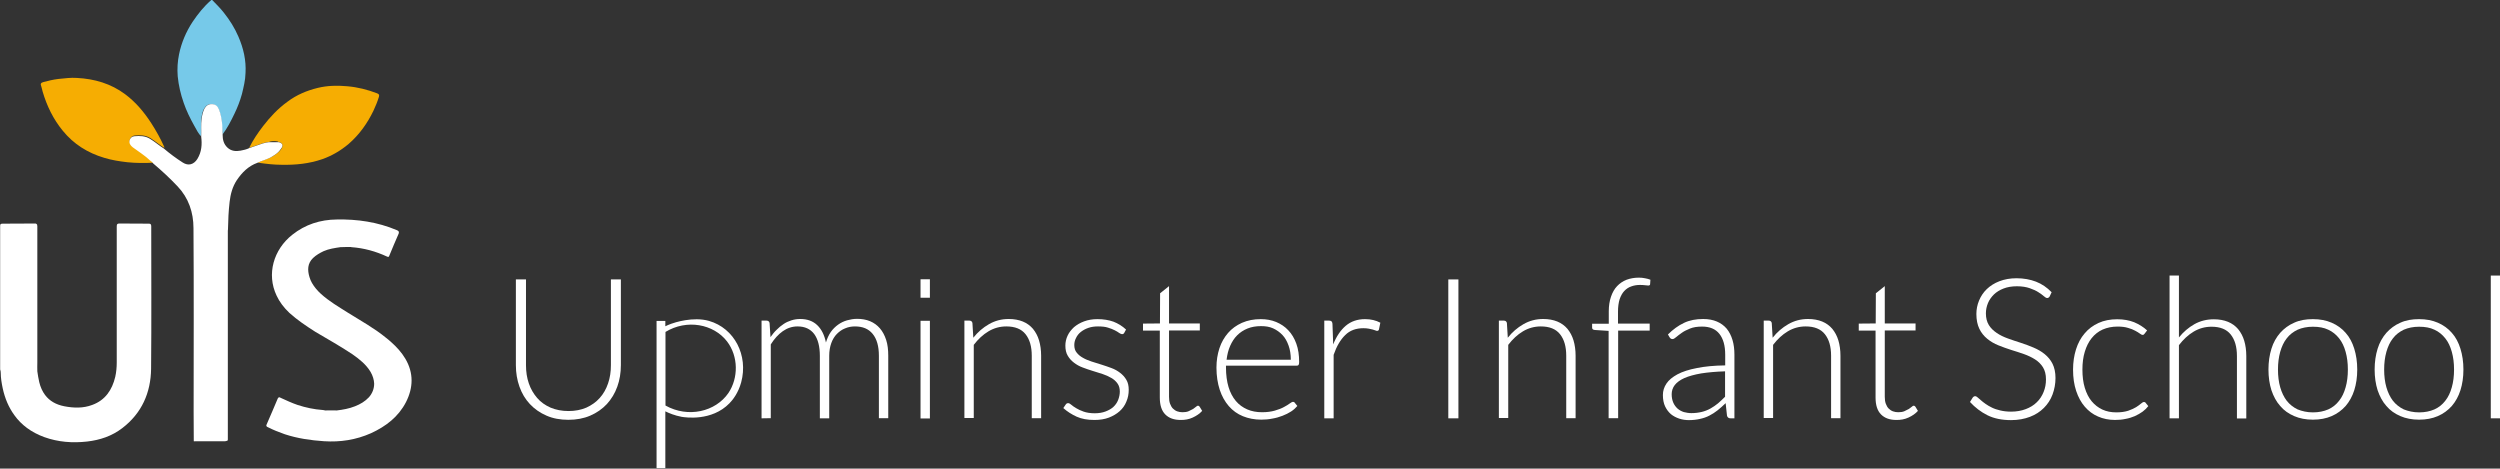 <?xml version="1.0" encoding="utf-8"?>
<!-- Generator: Adobe Illustrator 23.0.6, SVG Export Plug-In . SVG Version: 6.00 Build 0)  -->
<svg version="1.1" id="Layer_1" xmlns="http://www.w3.org/2000/svg" xmlns:xlink="http://www.w3.org/1999/xlink" x="0px" y="0px"
	 viewBox="0 0 1681.1 315.1" width="1681.1pt" height="315.1pt" style="enable-background:new 0 0 1681.1 315.1;" xml:space="preserve">
<rect x="0" y="0" width="1681.1" height="315.1" fill="#333333" stroke="none"/>
<style type="text/css">
	.st0{fill:#76C9E9;}
	.st1{fill:#F6AD02;}
	.st2{fill:#FFFFFF;}
</style>
<path class="st0" d="M135.3,91.8c-2-2.1-3.3-4.8-4.7-7.3c-2.8-5-5.3-10.1-7.1-15.4c-2-5.7-3.4-11.7-4-17.8c-0.4-5-0.1-10,0.9-14.8
	c1.6-7.8,4.7-15.1,9.1-21.8C133.1,9.4,137,4.4,142,0.1c0.1-0.1,0.1-0.3,0.1-0.4c0.1,0,0.3,0,0.3,0c2.7,2.8,5.7,5.7,8.1,8.8
	c4,5,7.3,10.3,9.8,16.1c3.4,7.8,5.3,16,4.8,24.5c-0.1,4.8-1.3,9.5-2.4,14.1c-1.3,4.7-3,9.1-5.1,13.4c-2.3,4.8-4.8,9.7-8.1,14
	c0-1.1,0-2.3-0.1-3.4c-0.1-4.6-0.6-9.1-2.3-13.5c-0.9-2.1-2.3-3.4-4.7-3.7c-2.3-0.1-3.8,0.9-5,2.8c-1.3,2.1-1.7,4.6-2,7
	C135.1,83.8,135.6,87.8,135.3,91.8z"/>
<path class="st1" d="M173.4,109.3c3.3-1.7,7-2.4,10.1-4.3c2.1-1.4,4.4-2.7,5.8-5.1c1.3-2.1,0.6-4-2-4.4c-0.1-0.1-0.4-0.3-0.6-0.4
	c-1.6-0.3-3.3-0.3-4.8,0c-0.4,0.1-0.7,0.3-1.1,0.4c-3,0.3-5.8,1.4-8.7,2.4c-1.6,0.6-3,1.1-4.6,1.6c2.6-5.3,5.8-10,9.4-14.7
	c4.7-6.1,10-11.8,16.4-16.4c6.1-4.6,13-7.5,20.4-9.3c6.6-1.6,13.2-1.7,19.8-1.1c7,0.6,13.7,2.3,20.2,4.8c1.3,0.6,1.4,1.1,1.1,2.3
	c-1,3.3-2.3,6.4-3.7,9.4c-4.1,8.5-9.5,16.1-16.8,22.4c-5.3,4.4-11,7.8-17.5,10.1c-9,3.1-18.1,4-27.5,3.8c-5.1,0-10.1-0.6-15.1-1.3
	C173.9,109.6,173.7,109.4,173.4,109.3z"/>
<path class="st1" d="M110.4,99.4c-3.3-2-6.1-4.6-9.4-6.6s-6.8-2-10.4-1.7c-1.4,0.1-2.8,1.1-3.3,2.8c-0.4,2,0.6,3.4,2.1,4.6
	c4,3,8.1,5.6,11.8,9c0.7,0.6,1.6,1,2,1.9c-5.8,0.3-11.7,0.3-17.5-0.3c-5.3-0.6-10.5-1.4-15.7-3C59,102.8,49.6,97,42.2,87.9
	c-6.4-7.8-10.7-16.7-13.5-26.2c-0.4-1.3-0.6-2.7-1-3.8c-0.6-1.3-0.3-2.3,1.4-2.7c3.4-0.9,6.7-1.7,10.1-2.1c4.1-0.4,8.4-1,12.5-0.7
	c11.8,0.6,22.9,3.8,32.5,11c7.1,5.3,12.7,12,17.5,19.4c3.3,5.1,6.3,10.5,8.8,16.1C110.6,99.1,110.4,99.3,110.4,99.4z"/>
<path class="st2" d="M101.7,152.2c0-0.5-0.1-0.9-0.2-1.1c-0.2-0.5-0.6-0.7-1.5-0.7c-6.6,0-13,0-19.5-0.1c-1.6,0-2,0.3-2,2
	c0,30.5,0,61,0,91.4c0,3.3-0.3,6.6-1,9.7c-2.1,8.8-6.7,15.7-15.5,18.9c-6.1,2.3-12.4,2.1-18.7,0.9c-5.7-1.1-10-3.6-13-7.6
	c-1.8-2.4-3.1-5.3-3.9-8.6c-0.6-2.4-0.9-4.8-1.3-7.3c0-2-0.1-4,0-6c0-30.5,0-61.1,0-91.6c0-0.9-0.2-1.3-0.6-1.5
	c-0.3-0.3-0.7-0.4-1.5-0.3c-7.1,0.1-14.1,0.1-21.2,0.1c-1.6,0-1.7,0.4-1.7,1.9c0,32,0,64.1,0,96.1c0.3,0.9,0.4,1.6,0.4,2.3
	c0,3.4,0.6,7,1.3,10.3c1.5,7,4.1,13,7.8,18.1c4.7,6.6,11.4,11.6,20.1,14.8c9.4,3.4,19.1,4.1,28.9,3c8.7-1,16.7-3.7,23.6-9
	c13.1-10,19.2-23.8,19.4-39.9C101.9,215.9,101.7,184.1,101.7,152.2z"/>
<path class="st2" d="M187.3,95.6c-2.1,0-4.3,0-6.4,0c-3.1,0.3-5.8,1.4-8.7,2.4c-1.6,0.6-3,1-4.6,1.6c-1.9,0.9-3.8,1.3-5.8,1.7
	c-3.3,0.6-6.3,0.3-8.8-2c-2.6-2.4-3.3-5.4-3.3-8.7c-0.1-1.1-0.1-2.3-0.1-3.4c-0.1-4.6-0.6-9.1-2.3-13.5c-0.9-2.3-2.3-3.6-4.7-3.7
	c-2.3-0.1-3.8,0.9-5,2.8c-1.1,2.1-1.7,4.6-2,7c-0.6,4-0.1,8.1-0.3,12.1c0.6,5.1,0.4,10.1-2.6,15c-2.4,3.8-6.1,4.8-9.8,2.4
	c-4.4-2.8-8.7-6-12.7-9.4c-3.3-2.1-6.1-4.6-9.4-6.6s-6.8-2-10.4-1.7c-1.6,0.1-2.8,1.1-3.3,2.8c-0.4,2,0.6,3.4,2.1,4.6
	c4,3,8.3,5.6,11.8,9c0.7,0.6,1.6,1,2,1.9c5.7,4.8,11.3,10,16.4,15.4c7.4,7.8,10.7,17.5,10.7,28.1c0.3,41.2,0.1,82.5,0.1,123.6
	c0,6.6,0.1,13.1,0.1,19.7h0.1c0.1,0.2,0.3,0.1,0.4,0c6.9,0,13.7,0,20.5,0c0.4,0,0.7-0.1,1-0.2c0.9-0.1,0.9-0.5,0.9-1.3
	c0-6.1,0-12.1,0-18.2c0-40,0-80,0-120.1c0-0.5,0-1.1,0-1.7l0,0c0-0.3,0.1-0.7,0.1-1c0.1-6.1,0.4-12.4,1.1-18.5
	c0.6-5.1,1.9-10.1,4.8-14.5c3.6-5.3,7.8-9.5,13.8-11.7c3.3-1.6,7-2.3,10.1-4.3c2.3-1.4,4.4-2.8,5.8-5.1
	C190.8,97.8,189.9,96.1,187.3,95.6z M153.4,154.1c0,0.1,0,0.3,0,0.4C153.4,154.3,153.4,154.3,153.4,154.1z"/>
<path class="st2" d="M272.5,241.1c-2.5-4.2-5.8-7.8-9.4-11c-1.2-1.1-2.4-2.1-3.7-3.1c-7.8-6.4-16.8-11.3-25.4-16.7
	c-6.3-4-12.7-7.7-18.2-12.7c-2.3-2.1-4.4-4.5-6-7.3c-0.7-1.2-1.3-2.6-1.7-4c-1.4-4.7-1.4-9.1,2.4-12.8c2.1-2,4.6-3.4,7.1-4.6
	c3.6-1.6,7.4-2.1,11.3-2.7c2.1-0.1,4.6-0.1,7.1-0.1c0.1,0,0.1,0.1,0.3,0.1c8.4,0.6,16.4,2.8,24.1,6.4c1,0.4,1.1,0,1.4-0.7
	c2-4.8,4-9.7,6.1-14.4c0.3-0.6,0.4-1,0.3-1.4c0-0.6-0.5-1-1.5-1.4c-12.8-5.4-26.5-7.4-40.3-7.1c-11,0.1-21.1,3.3-29.9,10.3
	c-12.5,9.9-17.4,26.4-10.5,40.9c1.9,4.1,4.8,8,8.6,11.6c5.3,4.8,11.3,8.8,17.4,12.7c8.4,5,16.9,9.7,25.1,15.2
	c4.7,3.3,9.1,6.8,12.1,11.8c1.5,2.6,2.3,5.3,2.4,7.9c0,3.3-1.2,6.5-3.5,9.1c-2.6,2.8-5.8,4.7-9.4,6.1c-4,1.6-8.1,2.3-12.2,2.8
	c-2.6,0-5.1-0.1-7.7,0c-0.1,0-0.1,0-0.2,0c-0.5-0.1-1.1-0.3-1.6-0.3c-5.7-0.4-11.4-1.6-16.9-3.4c-3.8-1.3-7.7-3.1-11.4-4.8
	c-0.7-0.4-1.3-0.7-1.9,0.4c-2.4,5.8-5,11.7-7.5,17.5c-0.3,0.7-0.3,1.1,0.1,1.4c0.1,0.2,0.3,0.3,0.6,0.4c3.7,1.9,7.5,3.4,11.5,4.8
	c8.5,2.8,17.4,4.1,26.4,4.7c11,0.7,21.5-0.9,31.6-5.4c10-4.6,18.4-11,23.5-20.9C277.9,260.8,278.3,250.8,272.5,241.1z"/>
<path class="st2" d="M382.3,276.4c4.5,0,8.5-0.8,12-2.3c3.5-1.6,6.5-3.7,9-6.5s4.3-6,5.6-9.8c1.3-3.8,1.9-7.8,1.9-12.2v-57.7h6.7
	v57.7c0,5.1-0.8,10-2.4,14.4c-1.6,4.5-4,8.4-7,11.7c-3.1,3.3-6.8,5.9-11.2,7.8s-9.3,2.8-14.7,2.8c-5.5,0-10.4-0.9-14.7-2.8
	c-4.4-1.9-8.1-4.5-11.2-7.8c-3.1-3.3-5.4-7.2-7-11.7c-1.6-4.5-2.4-9.3-2.4-14.4v-57.7h6.8v57.7c0,4.4,0.6,8.4,1.9,12.2
	c1.3,3.8,3.2,7,5.6,9.8c2.4,2.8,5.4,4.9,9,6.5C373.8,275.6,377.8,276.4,382.3,276.4z"/>
<path class="st2" d="M512.1,281.3v-65.7h3.4c1.1,0,1.8,0.6,2,1.6l0.6,9.5c1.3-1.8,2.6-3.5,4.1-4.9c1.5-1.5,3-2.8,4.7-3.9
	c1.6-1.1,3.4-1.9,5.3-2.5c1.9-0.6,3.8-0.9,5.9-0.9c4.8,0,8.6,1.4,11.5,4.2c2.9,2.8,4.8,6.7,5.8,11.6c0.8-2.7,1.9-5.1,3.3-7.1
	c1.4-2,3.1-3.6,4.9-4.9c1.8-1.3,3.9-2.3,6-2.9c2.2-0.6,4.4-1,6.7-1c3.2,0,6.2,0.5,8.8,1.6s4.8,2.7,6.6,4.8s3.2,4.7,4.2,7.8
	c1,3.1,1.4,6.6,1.4,10.6v42H591v-42c0-6.4-1.4-11.3-4.2-14.7c-2.8-3.4-6.7-5-11.9-5c-2.3,0-4.5,0.4-6.6,1.3
	c-2.1,0.8-3.9,2.1-5.5,3.7s-2.9,3.7-3.8,6.2c-0.9,2.5-1.4,5.3-1.4,8.6v42h-6.3v-42c0-6.4-1.3-11.3-3.8-14.7
	c-2.6-3.4-6.3-5.1-11.2-5.1c-3.6,0-6.9,1.1-9.9,3.2s-5.7,5.1-8.1,8.9v49.6L512.1,281.3L512.1,281.3z"/>
<path class="st2" d="M625.3,215.7v65.7H619v-65.7L625.3,215.7L625.3,215.7z M625.3,200.2H619v-12.4h6.3V200.2z"/>
<path class="st2" d="M648.5,281.3v-65.7h3.4c1.1,0,1.8,0.6,2,1.6l0.6,9.9c3-3.8,6.5-6.8,10.5-9.1c4-2.3,8.4-3.5,13.3-3.5
	c3.6,0,6.8,0.6,9.5,1.7s5,2.8,6.8,4.9c1.8,2.2,3.2,4.8,4.1,7.8s1.4,6.5,1.4,10.3v42h-6.3v-42c0-6.2-1.4-11-4.2-14.5
	s-7.1-5.2-12.9-5.2c-4.3,0-8.3,1.1-12,3.3c-3.7,2.2-7,5.3-9.9,9.1v49.2h-6.3V281.3z"/>
<path class="st2" d="M756,223.8c-0.3,0.6-0.8,0.9-1.5,0.9c-0.5,0-1.1-0.3-1.9-0.8c-0.8-0.6-1.8-1.2-3-1.8s-2.8-1.3-4.6-1.8
	c-1.8-0.6-4.1-0.8-6.7-0.8c-2.4,0-4.5,0.3-6.5,1s-3.6,1.6-5,2.7s-2.5,2.5-3.2,4c-0.8,1.5-1.2,3.1-1.2,4.8c0,2.1,0.5,3.8,1.6,5.1
	c1.1,1.4,2.4,2.5,4.2,3.5c1.7,1,3.7,1.8,5.8,2.5c2.2,0.7,4.4,1.4,6.7,2.1s4.5,1.5,6.7,2.3s4.1,1.9,5.8,3.2s3.1,2.8,4.2,4.7
	c1.1,1.8,1.6,4.1,1.6,6.7c0,2.9-0.5,5.5-1.6,8c-1,2.5-2.5,4.6-4.5,6.4s-4.4,3.2-7.2,4.3c-2.9,1.1-6.1,1.6-9.8,1.6
	c-4.6,0-8.6-0.7-11.9-2.2c-3.3-1.5-6.3-3.4-9-5.8l1.5-2.2c0.2-0.4,0.5-0.6,0.7-0.8c0.3-0.2,0.6-0.3,1.1-0.3c0.6,0,1.3,0.4,2.1,1.1
	s1.9,1.5,3.3,2.3c1.3,0.8,3,1.6,5,2.3c2,0.7,4.5,1.1,7.4,1.1c2.8,0,5.2-0.4,7.3-1.2c2.1-0.8,3.9-1.8,5.3-3.1
	c1.4-1.3,2.5-2.9,3.2-4.7c0.7-1.8,1.1-3.7,1.1-5.6c0-2.2-0.5-4-1.6-5.5s-2.4-2.7-4.2-3.7c-1.7-1-3.7-1.9-5.8-2.6
	c-2.2-0.7-4.4-1.4-6.7-2.1s-4.6-1.5-6.7-2.3c-2.2-0.8-4.1-1.9-5.8-3.2c-1.7-1.3-3.1-2.8-4.2-4.7c-1.1-1.8-1.6-4.1-1.6-6.8
	c0-2.3,0.5-4.6,1.5-6.7c1-2.2,2.5-4,4.3-5.7c1.9-1.6,4.1-2.9,6.8-3.9s5.7-1.5,9-1.5c4,0,7.6,0.6,10.7,1.7c3.1,1.2,5.9,2.9,8.5,5.3
	L756,223.8z"/>
<path class="st2" d="M847.8,214.6c3.7,0,7.1,0.6,10.3,1.9c3.1,1.3,5.9,3.1,8.2,5.6c2.3,2.4,4.1,5.4,5.4,9s1.9,7.7,1.9,12.3
	c0,1-0.1,1.6-0.4,2s-0.7,0.5-1.4,0.5h-47.4v1.3c0,4.9,0.6,9.3,1.7,13c1.1,3.7,2.8,6.9,4.9,9.4c2.1,2.5,4.7,4.4,7.7,5.7
	c3,1.3,6.3,1.9,10,1.9c3.3,0,6.2-0.4,8.6-1.1c2.4-0.7,4.5-1.5,6.1-2.4c1.7-0.9,3-1.7,3.9-2.4c1-0.7,1.7-1.1,2.1-1.1
	c0.6,0,1,0.2,1.3,0.7l1.7,2.1c-1.1,1.3-2.5,2.6-4.2,3.7s-3.7,2.1-5.8,2.9s-4.4,1.5-6.9,1.9c-2.4,0.5-4.9,0.7-7.4,0.7
	c-4.5,0-8.6-0.8-12.3-2.3s-6.9-3.8-9.5-6.8s-4.7-6.7-6.1-11c-1.4-4.3-2.2-9.3-2.2-14.9c0-4.7,0.7-9,2-13s3.3-7.4,5.8-10.3
	s5.6-5.1,9.3-6.8C839,215.4,843.1,214.6,847.8,214.6z M848,219.3c-3.4,0-6.4,0.5-9.1,1.6c-2.7,1.1-5,2.6-7,4.6s-3.5,4.4-4.7,7.1
	s-2,5.9-2.4,9.3H868c0-3.5-0.5-6.7-1.5-9.5s-2.3-5.2-4.1-7.1s-3.9-3.4-6.3-4.5S851,219.3,848,219.3z"/>
<path class="st2" d="M890.5,281.3v-65.7h3.3c0.7,0,1.3,0.2,1.6,0.5c0.3,0.3,0.5,0.8,0.6,1.6l0.5,13.9c2.1-5.3,4.9-9.5,8.4-12.5
	s7.9-4.5,13-4.5c2,0,3.8,0.2,5.5,0.6s3.3,1,4.8,1.8l-0.9,4.4c-0.1,0.7-0.6,1.1-1.3,1.1c-0.3,0-0.6-0.1-1.1-0.3
	c-0.5-0.2-1.1-0.4-1.8-0.6c-0.7-0.2-1.6-0.4-2.7-0.6s-2.3-0.3-3.6-0.3c-5,0-9.1,1.5-12.2,4.6c-3.2,3.1-5.8,7.5-7.8,13.3v42.7H890.5z
	"/>
<path class="st2" d="M980.7,281.3h-6.8v-93.4h6.8V281.3z"/>
<path class="st2" d="M1007.9,281.3v-65.7h3.4c1.1,0,1.8,0.6,2,1.6l0.6,9.9c3-3.8,6.5-6.8,10.5-9.1c4-2.3,8.4-3.5,13.3-3.5
	c3.6,0,6.8,0.6,9.5,1.7s5,2.8,6.8,4.9c1.8,2.2,3.2,4.8,4.1,7.8s1.4,6.5,1.4,10.3v42h-6.3v-42c0-6.2-1.4-11-4.2-14.5
	c-2.8-3.5-7.1-5.2-12.9-5.2c-4.3,0-8.3,1.1-12,3.3c-3.7,2.2-7,5.3-9.9,9.1v49.2h-6.3V281.3z"/>
<path class="st2" d="M1081.7,281.3v-58.8l-9.2-0.6c-1.3-0.1-1.9-0.6-1.9-1.6v-2.6h11.2v-8.3c0-3.7,0.5-7,1.5-9.9s2.3-5.2,4.1-7.1
	c1.8-1.9,3.9-3.3,6.4-4.3c2.5-0.9,5.2-1.4,8.2-1.4c1.4,0,2.7,0.1,4.1,0.4c1.4,0.2,2.6,0.6,3.7,1l-0.2,3c0,0.6-0.5,0.9-1.3,0.9
	c-0.5,0-1.2-0.1-2.1-0.2s-2-0.2-3.3-0.2c-2.2,0-4.1,0.3-6,1c-1.8,0.6-3.4,1.7-4.7,3.1c-1.3,1.4-2.3,3.2-3.1,5.5
	c-0.7,2.3-1.1,5-1.1,8.3v8.1h21.3v4.7h-21.2v58.9h-6.4V281.3z"/>
<path class="st2" d="M1163.7,281.3c-1.3,0-2.1-0.6-2.4-1.8l-0.9-8.4c-1.8,1.8-3.6,3.3-5.4,4.8c-1.8,1.4-3.6,2.6-5.6,3.6
	c-1.9,1-4,1.7-6.3,2.2c-2.2,0.5-4.7,0.8-7.4,0.8c-2.2,0-4.4-0.3-6.5-1s-4-1.7-5.6-3c-1.6-1.4-2.9-3.1-3.9-5.2s-1.5-4.7-1.5-7.7
	c0-2.8,0.8-5.3,2.4-7.7c1.6-2.4,4.1-4.4,7.4-6.2c3.4-1.8,7.7-3.2,13-4.2c5.3-1.1,11.7-1.7,19.1-1.8v-7.2c0-6.1-1.3-10.7-3.9-14
	s-6.5-4.9-11.6-4.9c-3.2,0-5.9,0.4-8.1,1.3s-4.1,1.8-5.6,2.9s-2.8,2-3.8,2.9s-1.8,1.3-2.4,1.3c-0.9,0-1.5-0.4-2-1.2l-1.1-1.9
	c3.4-3.4,7-6,10.8-7.8s8.1-2.6,12.9-2.6c3.5,0,6.6,0.6,9.2,1.7s4.8,2.7,6.6,4.8c1.7,2.1,3,4.6,3.9,7.6s1.3,6.3,1.3,9.9v42.8
	L1163.7,281.3L1163.7,281.3z M1137.3,277.8c2.6,0,4.9-0.3,7-0.8s4.1-1.3,5.9-2.3s3.5-2.2,5.1-3.5c1.6-1.4,3.1-2.8,4.7-4.4v-17.1
	c-6.2,0.2-11.6,0.7-16.1,1.4c-4.5,0.8-8.2,1.8-11.2,3.1c-2.9,1.3-5.1,2.9-6.5,4.7c-1.4,1.8-2.1,3.9-2.1,6.2c0,2.2,0.4,4.1,1.1,5.7
	s1.7,2.9,2.9,4c1.2,1,2.6,1.8,4.2,2.3C1133.9,277.5,1135.6,277.8,1137.3,277.8z"/>
<path class="st2" d="M1186,281.3v-65.7h3.4c1.1,0,1.8,0.6,2,1.6l0.6,9.9c3-3.8,6.5-6.8,10.5-9.1c4-2.3,8.4-3.5,13.3-3.5
	c3.6,0,6.8,0.6,9.5,1.7s5,2.8,6.8,4.9c1.8,2.2,3.2,4.8,4.1,7.8s1.4,6.5,1.4,10.3v42h-6.3v-42c0-6.2-1.4-11-4.2-14.5
	c-2.8-3.5-7.1-5.2-12.9-5.2c-4.3,0-8.3,1.1-12,3.3c-3.7,2.2-7,5.3-9.9,9.1v49.2h-6.3V281.3z"/>
<path class="st2" d="M1378.3,199.3c-0.4,0.7-1,1.1-1.7,1.1c-0.6,0-1.3-0.4-2.2-1.2c-0.9-0.8-2.1-1.7-3.7-2.7c-1.5-1-3.5-1.9-5.8-2.7
	s-5.2-1.3-8.6-1.3s-6.4,0.5-9,1.5s-4.7,2.3-6.5,4c-1.7,1.7-3.1,3.6-4,5.8c-0.9,2.2-1.4,4.5-1.4,6.9c0,3.2,0.7,5.8,2,7.9
	s3.1,3.8,5.3,5.3c2.2,1.5,4.7,2.7,7.5,3.7s5.7,2,8.6,2.9c3,1,5.8,2,8.6,3.2c2.8,1.2,5.3,2.6,7.5,4.4s4,3.9,5.3,6.5s2,5.8,2,9.6
	c0,3.9-0.7,7.6-2,11.1s-3.3,6.5-5.8,9c-2.6,2.6-5.7,4.6-9.4,6s-7.9,2.2-12.7,2.2c-6.2,0-11.5-1.1-15.9-3.3
	c-4.4-2.2-8.3-5.2-11.7-8.9l1.8-2.9c0.5-0.7,1.1-1,1.8-1c0.4,0,0.9,0.3,1.5,0.8s1.4,1.2,2.2,1.9c0.9,0.8,1.9,1.6,3.2,2.5
	c1.2,0.9,2.7,1.7,4.3,2.5c1.6,0.8,3.5,1.4,5.6,1.9s4.5,0.8,7.2,0.8c3.7,0,7-0.6,9.9-1.7s5.4-2.6,7.4-4.6c2-1.9,3.5-4.2,4.6-6.9
	c1.1-2.7,1.6-5.5,1.6-8.5c0-3.3-0.7-6-2-8.1s-3.1-3.9-5.3-5.3c-2.2-1.4-4.7-2.6-7.5-3.6s-5.7-1.9-8.6-2.8s-5.8-2-8.6-3.1
	c-2.8-1.1-5.3-2.6-7.5-4.4s-4-4-5.3-6.7s-2-6-2-10c0-3.1,0.6-6.1,1.8-9c1.2-2.9,2.9-5.5,5.2-7.7c2.3-2.2,5.1-4,8.5-5.3s7.2-2,11.5-2
	c4.8,0,9.2,0.8,13.1,2.3s7.4,3.9,10.5,7.1L1378.3,199.3z"/>
<path class="st2" d="M1442.1,224.4c-0.2,0.2-0.4,0.4-0.6,0.6s-0.5,0.2-0.8,0.2c-0.4,0-1-0.3-1.8-0.9s-1.8-1.2-3.1-1.9
	c-1.3-0.7-2.9-1.4-4.8-1.9c-1.9-0.6-4.2-0.9-7-0.9c-3.8,0-7.1,0.7-10.1,2c-2.9,1.3-5.4,3.3-7.4,5.8s-3.5,5.5-4.6,9.1
	s-1.6,7.6-1.6,12c0,4.6,0.5,8.7,1.6,12.3c1.1,3.6,2.6,6.6,4.6,9s4.4,4.3,7.2,5.6c2.8,1.3,5.9,1.9,9.4,1.9c3.2,0,5.8-0.4,8-1.1
	c2.1-0.7,3.9-1.6,5.3-2.4c1.4-0.9,2.5-1.7,3.3-2.4c0.8-0.7,1.5-1.1,1.9-1.1c0.6,0,1,0.2,1.3,0.7l1.7,2.1c-1,1.3-2.3,2.6-3.8,3.7
	s-3.3,2.1-5.2,3c-1.9,0.8-4,1.5-6.3,1.9c-2.3,0.5-4.6,0.7-7.1,0.7c-4.2,0-8-0.8-11.4-2.3c-3.5-1.5-6.4-3.7-8.9-6.6
	s-4.4-6.4-5.8-10.6s-2.1-8.9-2.1-14.3c0-5,0.7-9.6,2-13.7s3.2-7.7,5.8-10.7c2.5-3,5.6-5.3,9.3-7s7.9-2.5,12.6-2.5
	c4.3,0,8.1,0.7,11.4,2c3.3,1.4,6.2,3.2,8.7,5.5L1442.1,224.4z"/>
<path class="st2" d="M1458.9,281.3v-96h6.3v41.6c3-3.7,6.5-6.7,10.4-8.9c3.9-2.2,8.3-3.3,13.1-3.3c3.6,0,6.8,0.6,9.5,1.7
	s5,2.8,6.8,4.9c1.8,2.2,3.2,4.8,4.1,7.8s1.4,6.5,1.4,10.3v42h-6.3v-42c0-6.2-1.4-11-4.2-14.5c-2.8-3.5-7.1-5.2-12.9-5.2
	c-4.3,0-8.3,1.1-12,3.3c-3.7,2.2-7,5.3-9.9,9.1v49.2H1458.9z"/>
<path class="st2" d="M1555.3,214.6c4.7,0,8.9,0.8,12.6,2.4s6.9,3.9,9.4,6.8c2.6,2.9,4.5,6.5,5.8,10.7s2,8.8,2,14s-0.7,9.8-2,13.9
	s-3.3,7.7-5.8,10.6c-2.6,2.9-5.7,5.2-9.4,6.8c-3.7,1.6-7.9,2.4-12.6,2.4s-8.9-0.8-12.6-2.4s-6.9-3.8-9.4-6.8
	c-2.6-2.9-4.5-6.5-5.9-10.6c-1.3-4.1-2-8.8-2-13.9s0.7-9.8,2-14s3.3-7.7,5.9-10.7c2.6-2.9,5.7-5.2,9.4-6.8
	C1546.4,215.3,1550.6,214.6,1555.3,214.6z M1555.3,277.3c3.9,0,7.3-0.7,10.3-2c2.9-1.3,5.4-3.3,7.3-5.8c2-2.5,3.4-5.5,4.4-9.1
	c1-3.5,1.5-7.5,1.5-11.9s-0.5-8.3-1.5-11.9s-2.4-6.6-4.4-9.1s-4.4-4.5-7.3-5.8c-2.9-1.4-6.3-2-10.3-2c-3.9,0-7.3,0.7-10.3,2
	c-2.9,1.4-5.4,3.3-7.3,5.8c-2,2.5-3.4,5.6-4.4,9.1c-1,3.6-1.5,7.5-1.5,11.9s0.5,8.4,1.5,11.9s2.5,6.6,4.4,9.1c2,2.5,4.4,4.4,7.3,5.8
	C1548,276.5,1551.4,277.3,1555.3,277.3z"/>
<path class="st2" d="M1626.7,214.6c4.7,0,8.9,0.8,12.6,2.4s6.9,3.9,9.4,6.8c2.6,2.9,4.5,6.5,5.8,10.7s2,8.8,2,14s-0.7,9.8-2,13.9
	s-3.3,7.7-5.8,10.6c-2.6,2.9-5.7,5.2-9.4,6.8c-3.7,1.6-7.9,2.4-12.6,2.4s-8.9-0.8-12.6-2.4s-6.9-3.8-9.4-6.8
	c-2.6-2.9-4.5-6.5-5.9-10.6c-1.3-4.1-2-8.8-2-13.9s0.7-9.8,2-14s3.3-7.7,5.9-10.7c2.6-2.9,5.7-5.2,9.4-6.8
	C1617.8,215.3,1622,214.6,1626.7,214.6z M1626.7,277.3c3.9,0,7.3-0.7,10.3-2c2.9-1.3,5.4-3.3,7.3-5.8c2-2.5,3.4-5.5,4.4-9.1
	c1-3.5,1.5-7.5,1.5-11.9s-0.5-8.3-1.5-11.9s-2.4-6.6-4.4-9.1s-4.4-4.5-7.3-5.8c-2.9-1.4-6.3-2-10.3-2c-3.9,0-7.3,0.7-10.3,2
	c-2.9,1.4-5.4,3.3-7.3,5.8c-2,2.5-3.4,5.6-4.4,9.1c-1,3.6-1.5,7.5-1.5,11.9s0.5,8.4,1.5,11.9s2.5,6.6,4.4,9.1c2,2.5,4.4,4.4,7.3,5.8
	C1619.4,276.5,1622.8,277.3,1626.7,277.3z"/>
<path class="st2" d="M1681.2,185.3v96h-6.3v-96H1681.2z"/>
<path class="st2" d="M476.8,215.8c-10.8-3.1-23.5,1.2-25.4,1.9c-1.7,0.6-3,1.2-4,1.7c0-1.2,0-2.4,0-3.6c-2,0-3.9,0-5.9,0
	c0,33,0,66,0,99c2,0,3.9,0,5.9,0c0-12.7,0-25.4,0-38.2c2.4,1.2,6.2,2.8,11,3.7c2.5,0.4,20.2,3.1,32.1-9.1c2.3-2.3,6-7.1,7.9-14.1
	C503.3,238.9,493.8,220.7,476.8,215.8z M489.8,264.3c-8.7,12.6-27.1,16.9-42.3,8.4c0-16.5,0-33,0-49.5c14.3-8.7,32.3-5.4,41.4,6.4
	C496.6,239.7,496.6,254.2,489.8,264.3z"/>
<path class="st2" d="M794,282.4c-4.5,0-7.9-1.2-10.4-3.7s-3.7-6.3-3.7-11.4v-45c-3.8,0-7.5,0-11.3,0c0-1.6,0-3.1,0-4.7
	c3.8,0,7.6,0,11.4-0.1c0-6.8,0.1-13.5,0.1-20.3c2-1.6,4-3.2,6-4.8v25.1h20.7v4.7h-20.7v44.6c0,1.8,0.2,3.4,0.7,4.7
	c0.5,1.3,1.1,2.4,1.9,3.2c0.8,0.8,1.8,1.5,2.9,1.9c1.1,0.4,2.3,0.6,3.6,0.6c1.6,0,3-0.2,4.1-0.7s2.1-1,3-1.5c0.8-0.6,1.5-1.1,2-1.5
	c0.5-0.5,0.9-0.7,1.3-0.7c0.4,0,0.7,0.2,1.1,0.7l1.7,2.8c-1.7,1.9-3.8,3.3-6.4,4.5S796.8,282.4,794,282.4z"/>
<path class="st2" d="M1275.3,282.4c-4.5,0-7.9-1.2-10.4-3.7s-3.7-6.3-3.7-11.4v-45c-3.8,0-7.5,0-11.3,0c0-1.6,0-3.1,0-4.7
	c3.8,0,7.6,0,11.4-0.1c0-6.8,0.1-13.5,0.1-20.3c2-1.6,4-3.2,6-4.8v25.1h20.7v4.7h-20.7v44.6c0,1.8,0.2,3.4,0.7,4.7
	c0.5,1.3,1.1,2.4,1.9,3.2c0.8,0.8,1.8,1.5,2.9,1.9s2.3,0.6,3.6,0.6c1.6,0,3-0.2,4.1-0.7s2.1-1,3-1.5c0.8-0.6,1.5-1.1,2-1.5
	c0.5-0.5,0.9-0.7,1.3-0.7s0.7,0.2,1.1,0.7l1.7,2.8c-1.7,1.9-3.8,3.3-6.4,4.5S1278.1,282.4,1275.3,282.4z"/>
</svg>
